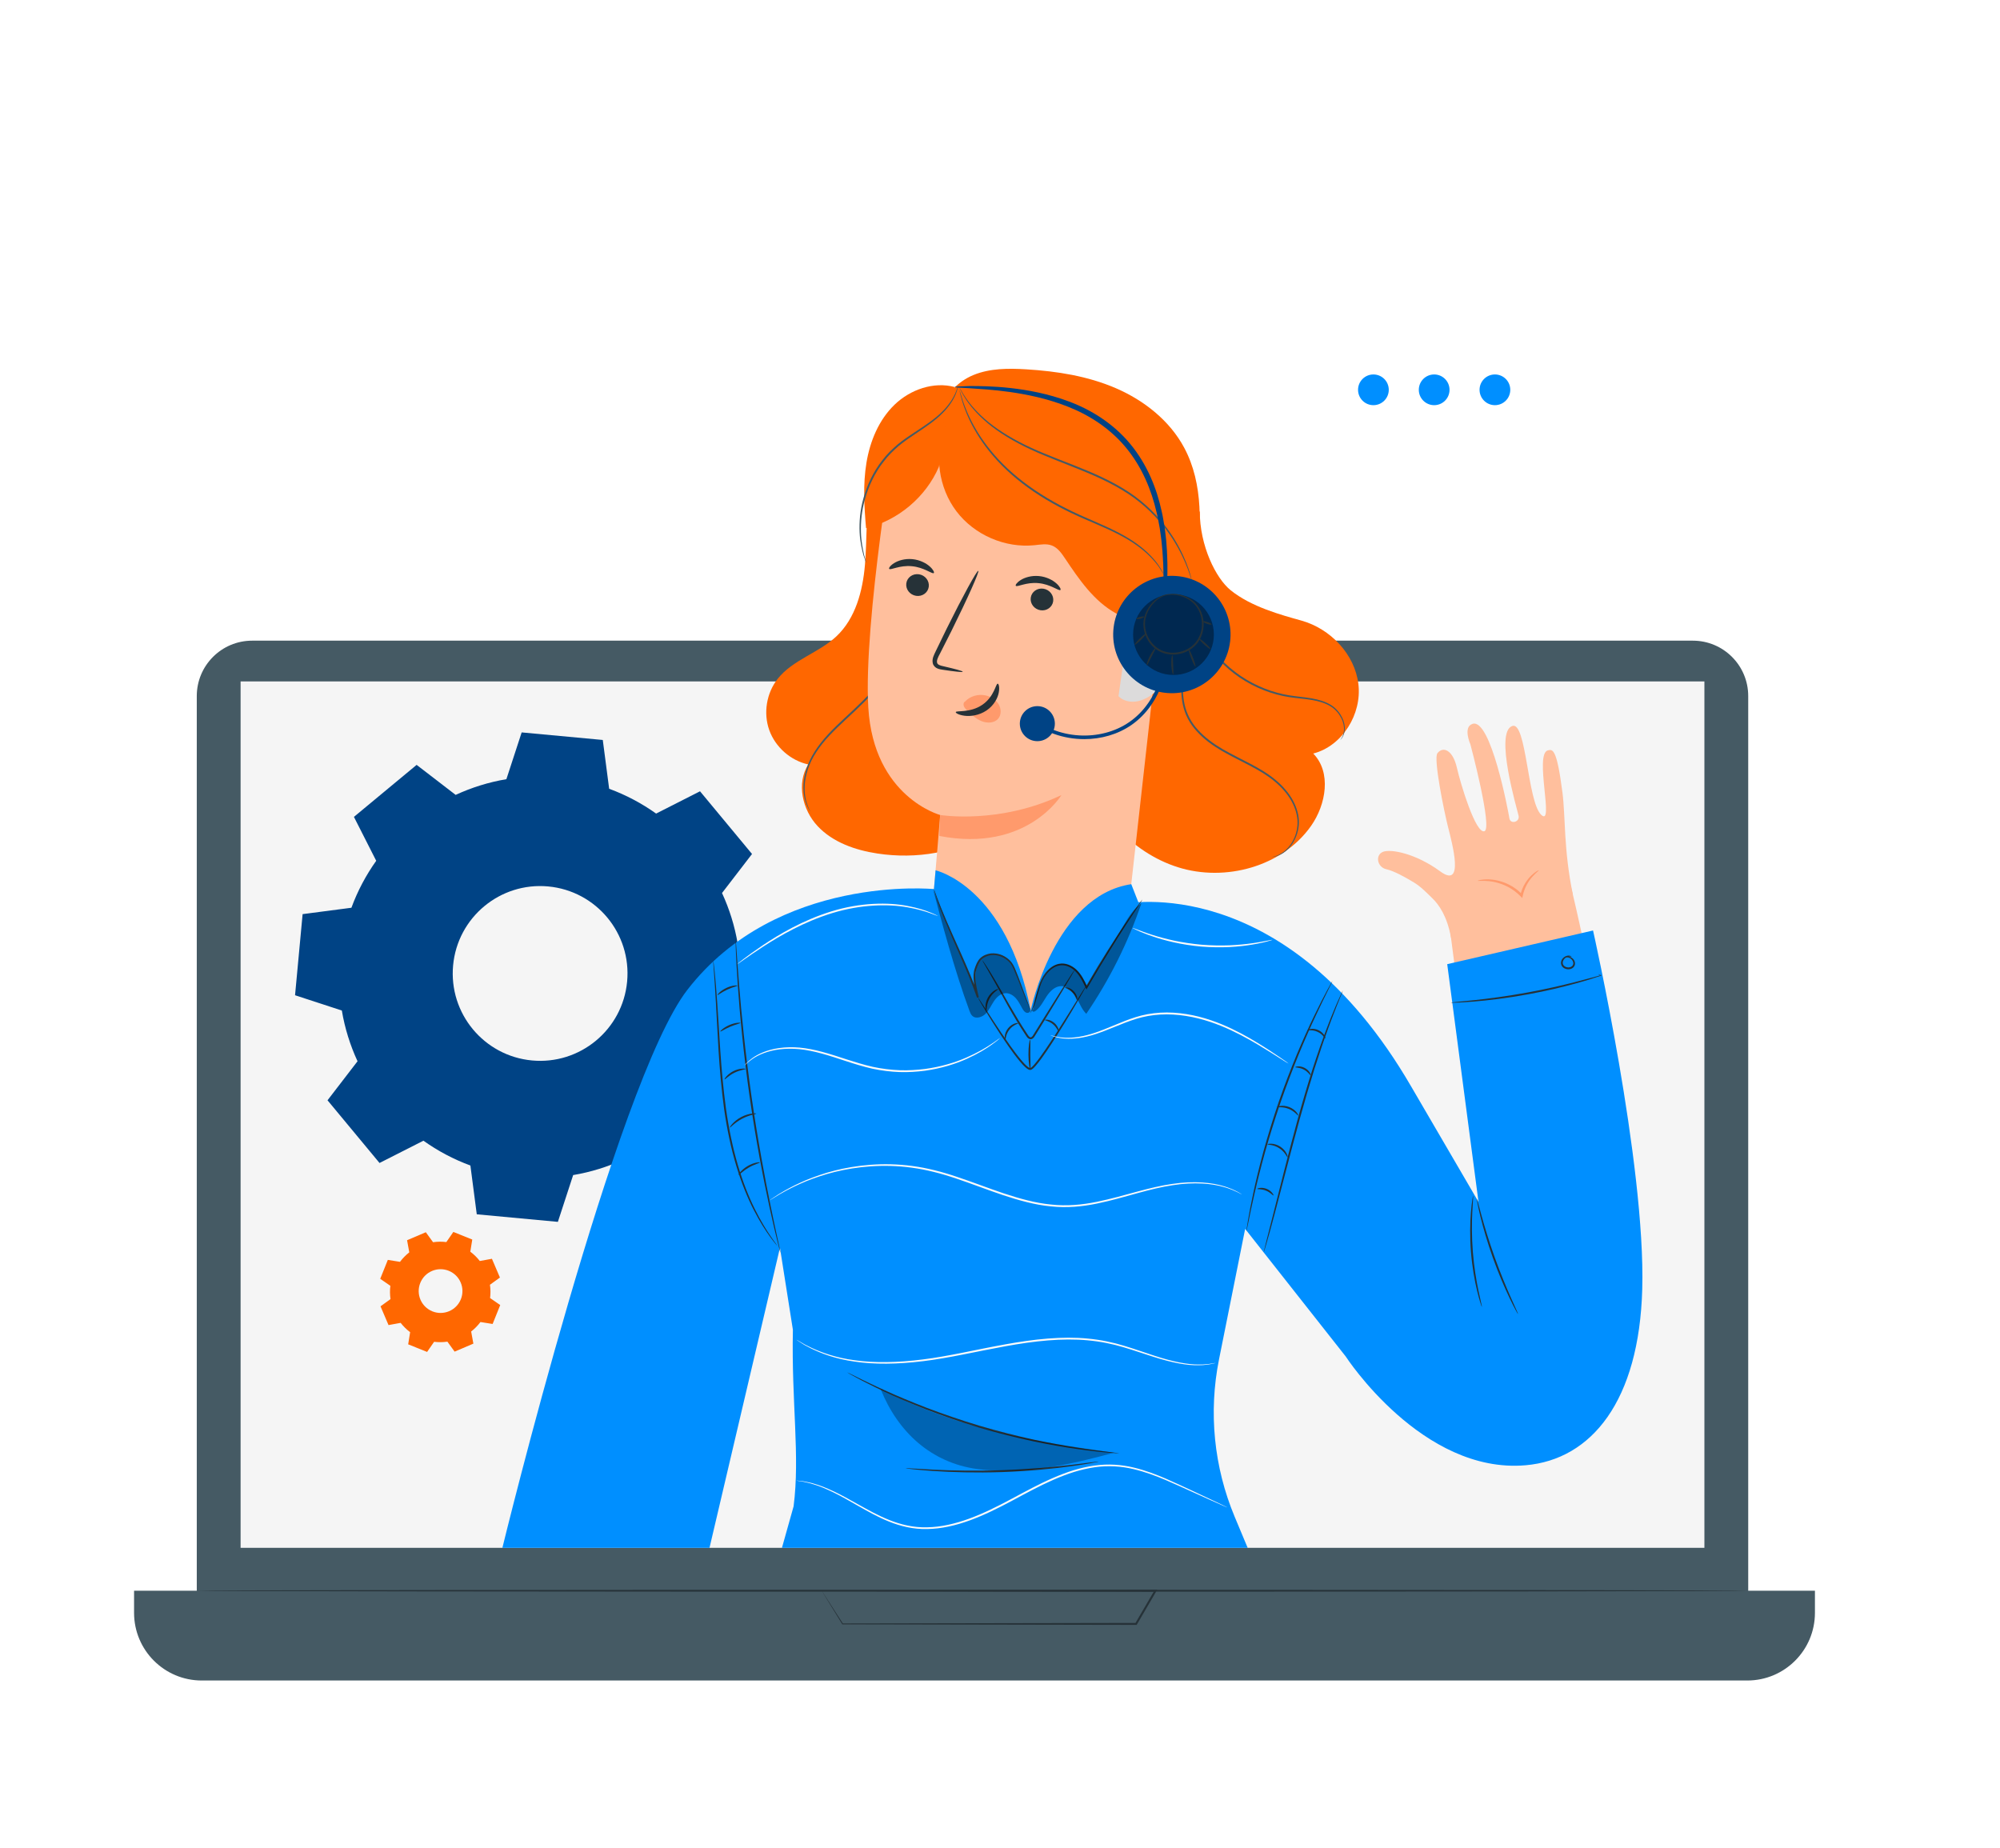 <?xml version="1.0" encoding="UTF-8"?> <svg xmlns="http://www.w3.org/2000/svg" width="526" height="486" viewBox="0 0 526 486" fill="none"> <g clip-path="url(#clip0_4670_3568)"> <g filter="url(#filter0_d_4670_3568)"> <path d="M342.468 73.408H411.122C414.111 73.408 416.534 75.831 416.534 78.82V124.312C416.534 127.301 414.111 129.724 411.122 129.724H374.968L357.783 146.909V129.724H342.468C340.252 129.724 338.455 127.927 338.455 125.711V77.421C338.455 75.205 340.252 73.408 342.468 73.408Z" fill="white"></path> </g> <path d="M365.247 102.52C365.247 104.751 363.438 106.56 361.207 106.56C358.976 106.56 357.167 104.751 357.167 102.52C357.167 100.289 358.976 98.481 361.207 98.481C363.438 98.481 365.247 100.289 365.247 102.52Z" fill="#008FFF"></path> <path d="M381.226 102.52C381.226 104.751 379.417 106.56 377.186 106.56C374.955 106.56 373.146 104.751 373.146 102.52C373.146 100.289 374.955 98.481 377.186 98.481C379.417 98.481 381.226 100.289 381.226 102.52Z" fill="#008FFF"></path> <path d="M397.203 102.52C397.203 104.751 395.394 106.56 393.163 106.56C390.932 106.56 389.123 104.751 389.123 102.52C389.123 100.289 390.932 98.481 393.163 98.481C395.394 98.481 397.203 100.289 397.203 102.52Z" fill="#008FFF"></path> <path d="M445.214 438.32H66.32C58.275 438.32 51.753 431.798 51.753 423.753V183.062C51.753 175.017 58.275 168.495 66.32 168.495H445.214C453.259 168.495 459.781 175.017 459.781 183.062V423.753C459.781 431.798 453.259 438.32 445.214 438.32Z" fill="#455A64"></path> <path d="M459.53 441.973H53.058C43.229 441.973 35.26 434.005 35.26 424.175V418.363H477.328V424.175C477.328 434.004 469.36 441.973 459.53 441.973Z" fill="#455A64"></path> <path d="M448.257 179.215H63.275V407.078H448.257V179.215Z" fill="#F5F5F5"></path> <path d="M216.114 418.363C216.106 418.359 216.25 418.354 216.539 418.35C216.853 418.347 217.282 418.342 217.833 418.337C219.006 418.33 220.695 418.321 222.86 418.308C227.278 418.29 233.639 418.264 241.514 418.232C257.391 418.198 279.368 418.151 303.884 418.098L304.344 418.097L304.112 418.495C303.327 419.84 302.484 421.283 301.637 422.736C300.748 424.258 299.865 425.771 299.019 427.22L298.942 427.351H298.791C264.869 427.287 235.9 427.233 221.601 427.206H221.534L221.5 427.15C219.741 424.29 218.387 422.087 217.458 420.576C217.019 419.857 216.682 419.304 216.442 418.911C216.215 418.543 216.114 418.363 216.114 418.363C216.114 418.363 216.252 418.563 216.497 418.941C216.752 419.335 217.111 419.89 217.577 420.61C218.524 422.084 219.906 424.234 221.701 427.025L221.6 426.969C235.899 426.942 264.869 426.888 298.79 426.825L298.562 426.956C299.408 425.507 300.291 423.994 301.18 422.471C302.028 421.018 302.871 419.574 303.656 418.23L303.884 418.627C279.469 418.574 257.581 418.527 241.769 418.493C233.857 418.461 227.467 418.435 223.028 418.417C220.829 418.405 219.114 418.395 217.923 418.388C217.353 418.383 216.91 418.378 216.585 418.375C216.281 418.372 216.114 418.363 216.114 418.363Z" fill="#263238"></path> <path fill-rule="evenodd" clip-rule="evenodd" d="M105.197 331.866C105.906 330.917 106.731 330.081 107.643 329.369L107.061 326.181L111.993 324.077L113.892 326.703C115.037 326.537 116.212 326.52 117.388 326.665L119.23 324L124.205 325.999L123.691 329.197C124.64 329.906 125.477 330.731 126.188 331.643L129.376 331.061L131.481 335.993L128.855 337.893C129.021 339.038 129.038 340.213 128.893 341.388L131.558 343.23L129.559 348.205L126.361 347.691C125.652 348.64 124.827 349.477 123.914 350.188L124.496 353.376L119.564 355.48L117.665 352.854C116.52 353.02 115.345 353.037 114.17 352.892L112.328 355.557L107.353 353.558L107.867 350.36C106.918 349.651 106.081 348.826 105.37 347.913L102.182 348.495L100.077 343.563L102.703 341.663C102.537 340.518 102.52 339.343 102.665 338.168L100 336.326L101.999 331.351L105.197 331.866ZM110.533 337.408C109.349 340.356 110.778 343.706 113.726 344.89C116.674 346.074 120.023 344.645 121.208 341.697C122.392 338.749 120.963 335.399 118.015 334.215C115.067 333.031 111.717 334.46 110.533 337.408Z" fill="#FF6700"></path> <path fill-rule="evenodd" clip-rule="evenodd" d="M184.163 325.02C186.216 322.27 188.607 319.847 191.25 317.784L189.563 308.545L203.854 302.447L209.357 310.056C212.675 309.574 216.079 309.525 219.485 309.945L224.823 302.223L239.24 308.016L237.751 317.283C240.501 319.337 242.925 321.729 244.987 324.372L254.225 322.686L260.323 336.976L252.714 342.48C253.196 345.798 253.245 349.202 252.825 352.608L260.547 357.946L254.755 372.363L245.487 370.874C243.434 373.624 241.042 376.048 238.398 378.11L240.085 387.349L225.795 393.447L220.291 385.837C216.973 386.319 213.57 386.367 210.163 385.948L204.825 393.671L190.408 387.878L191.897 378.611C189.147 376.557 186.723 374.166 184.661 371.522L175.423 373.209L169.325 358.919L176.935 353.415C176.453 350.097 176.405 346.694 176.824 343.287L169.102 337.949L174.894 323.532L184.163 325.02ZM199.622 341.077C196.19 349.619 200.332 359.325 208.874 362.756C217.416 366.188 227.121 362.046 230.553 353.504C233.985 344.963 229.843 335.256 221.301 331.824C212.76 328.394 203.054 332.536 199.622 341.077Z" fill="#F5F5F5"></path> <path fill-rule="evenodd" clip-rule="evenodd" d="M92.422 238.738C94.055 234.296 96.262 230.153 98.945 226.388L93.084 214.841L109.573 201.163L119.838 209.056C124.034 207.115 128.514 205.712 133.181 204.927L137.2 192.623L158.532 194.611L160.208 207.445C164.65 209.078 168.794 211.286 172.559 213.97L184.106 208.109L197.783 224.599L189.89 234.865C191.831 239.061 193.234 243.54 194.018 248.207L206.324 252.227L204.336 273.558L191.502 275.234C189.869 279.676 187.661 283.82 184.977 287.584L190.838 299.131L174.349 312.809L164.083 304.915C159.888 306.856 155.408 308.259 150.741 309.043L146.722 321.349L125.39 319.361L123.714 306.527C119.272 304.894 115.128 302.687 111.363 300.003L99.816 305.864L86.138 289.375L94.032 279.109C92.091 274.913 90.688 270.434 89.904 265.767L77.599 261.748L79.587 240.416L92.422 238.738ZM119.168 253.884C117.99 266.523 127.281 277.723 139.919 278.901C152.557 280.079 163.758 270.788 164.935 258.15C166.113 245.511 156.822 234.311 144.184 233.133C131.546 231.955 120.345 241.246 119.168 253.884Z" fill="#004385"></path> <path d="M459.781 418.363C459.781 418.5 368.433 418.611 255.777 418.611C143.081 418.611 51.753 418.5 51.753 418.363C51.753 418.226 143.081 418.115 255.777 418.115C368.434 418.115 459.781 418.226 459.781 418.363Z" fill="#263238"></path> <path d="M240.323 111.794C234.03 114.555 230.369 121.336 228.996 128.069C227.623 134.802 228.073 141.76 227.478 148.606C226.883 155.452 225.005 162.607 220.009 167.324C215.353 171.72 208.495 173.51 204.528 178.537C201.583 182.269 200.719 187.541 202.318 192.018C203.917 196.495 207.926 200.026 212.569 201.048C209.431 206.017 211.002 212.955 215.016 217.248C219.03 221.541 224.927 223.586 230.737 224.471C240.957 226.027 251.856 224.308 260.489 218.62C269.122 212.932 275.163 203.054 275.142 192.716" fill="#FF6700"></path> <path d="M213.071 213.373C213.071 213.373 212.505 212.668 211.963 211.145C211.424 209.636 211.046 207.248 211.561 204.395C211.82 202.976 212.287 201.453 213.004 199.913C213.74 198.381 214.715 196.846 215.893 195.351C218.237 192.342 221.381 189.575 224.544 186.597C227.706 183.607 230.601 180.632 232.954 177.695C235.337 174.782 237.119 171.878 238.335 169.313C239.546 166.742 240.192 164.519 240.52 162.963C240.708 162.189 240.762 161.571 240.85 161.16C240.924 160.746 240.971 160.529 240.988 160.531C241.005 160.533 240.991 160.753 240.95 161.172C240.894 161.589 240.871 162.216 240.71 163.001C240.438 164.58 239.837 166.843 238.654 169.461C237.466 172.073 235.694 175.029 233.312 177.981C230.959 180.958 228.057 183.959 224.886 186.958C221.71 189.947 218.581 192.684 216.252 195.635C215.083 197.099 214.111 198.602 213.376 200.091C212.659 201.589 212.182 203.074 211.907 204.46C211.359 207.245 211.674 209.584 212.148 211.086C212.622 212.6 213.124 213.345 213.071 213.373Z" fill="#455A64"></path> <path d="M315.534 134.383C315.534 143.625 319.798 152.095 323.632 155.209C329.057 159.614 337.015 161.744 342.26 163.21C349.899 165.345 356.301 172.033 357.256 179.907C358.211 187.781 353.061 196.2 345.381 198.18C350.209 203.11 348.772 211.587 344.798 217.228C337.267 227.919 322.235 232.027 309.77 228.074C297.305 224.122 287.752 213.074 284.031 200.538" fill="#FF6700"></path> <path d="M334.539 225.404C334.505 225.32 335.762 225.32 337.477 224.111C338.314 223.506 339.226 222.583 339.938 221.292C340.663 220.018 341.202 218.381 341.254 216.535C341.3 214.695 340.751 212.674 339.709 210.77C338.662 208.861 337.107 207.071 335.218 205.503C331.433 202.312 326.283 200.319 321.304 197.456C318.823 196.001 316.521 194.312 314.695 192.267C313.781 191.251 312.992 190.147 312.385 188.973C311.775 187.803 311.357 186.563 311.092 185.337C310.558 182.872 310.61 180.467 310.769 178.263C310.936 176.053 311.217 174.016 311.412 172.153C311.821 168.434 311.775 165.383 311.273 163.349C311.138 162.852 311.017 162.406 310.91 162.011C310.796 161.626 310.642 161.321 310.548 161.062C310.345 160.55 310.245 160.276 310.261 160.268C310.276 160.26 310.406 160.519 310.64 161.022C310.749 161.276 310.919 161.579 311.049 161.963C311.17 162.359 311.308 162.806 311.461 163.304C312.028 165.35 312.128 168.448 311.761 172.187C311.588 174.059 311.327 176.098 311.179 178.291C311.039 180.478 311.007 182.844 311.538 185.237C312.051 187.627 313.241 189.98 315.058 191.941C316.841 193.929 319.103 195.588 321.555 197.026C326.479 199.862 331.663 201.879 335.512 205.151C337.429 206.759 339.01 208.599 340.071 210.572C341.127 212.541 341.675 214.626 341.606 216.543C341.529 218.456 340.948 220.131 340.18 221.428C339.425 222.741 338.466 223.671 337.589 224.266C336.716 224.885 335.904 225.111 335.378 225.275C334.828 225.378 334.541 225.421 334.539 225.404Z" fill="#455A64"></path> <path d="M352.542 194.569C352.45 194.536 353.345 193.808 353.475 192.001C353.518 191.12 353.342 190.01 352.761 188.885C352.194 187.767 351.275 186.584 349.927 185.755C348.571 184.926 346.87 184.405 345.013 184.096C343.152 183.773 341.122 183.655 338.992 183.325C334.736 182.667 330.189 180.986 326.057 178.209C321.934 175.416 318.674 171.819 316.5 168.1C314.304 164.381 313.145 160.614 312.575 157.42C312.004 154.213 312.033 151.561 312.166 149.755C312.236 148.85 312.32 148.151 312.406 147.681C312.481 147.21 312.528 146.964 312.545 146.966C312.604 146.974 312.431 147.963 312.359 149.766C312.285 151.564 312.311 154.192 312.92 157.357C313.528 160.508 314.707 164.215 316.893 167.867C319.057 171.519 322.274 175.046 326.334 177.798C330.404 180.533 334.875 182.2 339.063 182.874C341.159 183.213 343.196 183.346 345.083 183.691C346.967 184.024 348.712 184.575 350.112 185.458C351.518 186.351 352.445 187.593 353.01 188.763C353.587 189.94 353.743 191.1 353.668 192.014C353.589 192.939 353.26 193.598 353.009 194.005C352.875 194.204 352.748 194.34 352.672 194.435C352.592 194.53 352.549 194.575 352.542 194.569Z" fill="#455A64"></path> <path d="M244.81 242.714C246.126 228.905 247.259 214.344 247.259 214.344C247.259 214.344 229.765 209.641 228.364 186.075C227.028 163.6 235.703 112.859 235.703 112.859C262.326 104.939 291.966 114.873 308.202 137.156L295.663 249.136C294.207 262.136 281.87 271.239 267.962 269.574C253.916 267.891 243.556 255.87 244.81 242.714Z" fill="#FFBF9D"></path> <path d="M238.358 153.419C238.148 154.985 239.301 156.454 240.932 156.704C242.56 156.953 244.053 155.889 244.263 154.323C244.473 152.757 243.321 151.286 241.692 151.037C240.062 150.787 238.569 151.854 238.358 153.419Z" fill="#263238"></path> <path d="M233.862 149.613C234.193 150.037 236.611 148.591 239.813 148.915C243.015 149.192 245.203 151.071 245.589 150.713C245.777 150.556 245.47 149.819 244.52 148.973C243.586 148.132 241.939 147.242 239.943 147.053C237.947 146.868 236.197 147.437 235.159 148.094C234.1 148.752 233.697 149.421 233.862 149.613Z" fill="#263238"></path> <path d="M271.084 157.21C270.874 158.776 272.027 160.245 273.658 160.495C275.286 160.744 276.779 159.68 276.989 158.114C277.199 156.548 276.046 155.077 274.418 154.827C272.787 154.578 271.294 155.644 271.084 157.21Z" fill="#263238"></path> <path d="M267.159 154.063C267.49 154.487 269.911 153.042 273.11 153.365C276.312 153.642 278.5 155.521 278.887 155.163C279.074 155.006 278.771 154.27 277.817 153.423C276.883 152.582 275.236 151.692 273.241 151.504C271.245 151.319 269.495 151.888 268.456 152.545C267.4 153.203 266.996 153.872 267.159 154.063Z" fill="#263238"></path> <path d="M253.2 176.668C253.233 176.487 251.276 175.948 248.091 175.218C247.282 175.053 246.524 174.814 246.441 174.243C246.306 173.633 246.736 172.785 247.225 171.873C248.188 169.97 249.197 167.975 250.256 165.885C254.486 157.35 257.635 150.3 257.29 150.133C256.945 149.966 253.235 156.747 249.005 165.282C247.982 167.388 247.004 169.396 246.072 171.318C245.671 172.217 245.035 173.218 245.332 174.485C245.492 175.118 246.049 175.62 246.559 175.813C247.067 176.024 247.526 176.078 247.929 176.143C251.158 176.636 253.17 176.849 253.2 176.668Z" fill="#263238"></path> <path d="M247.259 214.343C247.259 214.343 262.77 216.885 279.15 209.112C279.15 209.112 270.042 224.309 247.033 219.852L247.259 214.343Z" fill="#FF9A6C"></path> <path d="M253.795 184.519C255.097 183.109 257.196 182.472 259.179 182.885C260.554 183.171 261.892 183.979 262.625 185.194C263.358 186.408 263.377 188.032 262.503 189.036C261.519 190.166 259.686 190.269 258.2 189.684C256.714 189.099 255.498 187.964 254.348 186.838C254.03 186.527 253.706 186.203 253.527 185.801C253.349 185.4 253.351 184.898 253.648 184.609" fill="#FF9A6C"></path> <path d="M262.406 179.811C261.888 179.73 261.539 183.205 258.322 185.379C255.109 187.562 251.442 186.807 251.367 187.29C251.297 187.503 252.126 188.046 253.685 188.243C255.214 188.447 257.503 188.174 259.471 186.844C261.435 185.509 262.414 183.568 262.673 182.153C262.949 180.713 262.646 179.814 262.406 179.811Z" fill="#263238"></path> <path d="M297.162 161.909C299.69 161.673 302.307 161.999 304.584 163.122C306.861 164.244 308.769 166.209 309.563 168.621C310.359 171.039 309.99 173.745 308.897 176.044C307.804 178.343 306.035 180.267 304.056 181.868C302.635 183.018 301.047 184.039 299.257 184.414C297.468 184.788 295.441 184.416 294.168 183.104" fill="#DCDBDB"></path> <path d="M297.052 177.087C296.759 177.151 297.69 178.758 300.019 178.371C301.139 178.191 302.299 177.336 303.064 176.199C303.833 175.044 304.386 173.75 304.704 172.203C305.014 170.67 304.823 168.989 304.085 167.732C303.389 166.457 302.128 165.62 301.014 165.486C298.686 165.204 297.804 166.749 298.063 166.823C298.231 167.03 299.218 166.286 300.71 166.804C302.147 167.217 303.387 169.374 302.824 171.851C302.295 174.377 301.084 176.617 299.668 177.066C298.185 177.646 297.228 176.897 297.052 177.087Z" fill="#AA6550"></path> <path d="M246.919 122.783C243.496 130.729 236.183 136.887 227.771 138.909C227.276 133.18 226.94 127.379 227.876 121.705C228.812 116.032 231.123 110.435 235.261 106.441C239.398 102.448 245.534 100.298 251.088 101.786" fill="#FF6700"></path> <path d="M248.519 112.256C245.633 119.515 246.82 128.246 251.539 134.471C256.258 140.697 264.342 144.199 272.111 143.384C273.634 143.224 275.226 142.919 276.655 143.47C278.18 144.058 279.184 145.494 280.093 146.852C283.791 152.379 287.699 158.124 293.528 161.325C299.357 164.526 307.703 164.211 311.6 158.823C313.496 156.202 314.053 152.872 314.493 149.668C315.971 138.895 316.576 127.332 311.443 117.746C307.629 110.624 300.928 105.33 293.516 102.117C286.104 98.904 277.988 97.628 269.924 97.134C265.238 96.847 260.387 96.841 256.041 98.617C251.695 100.393 247.942 104.339 247.696 109.027" fill="#FF6700"></path> <path d="M313.462 152.715C313.445 152.719 313.348 152.447 313.178 151.925C313.02 151.399 312.752 150.635 312.395 149.657C311.668 147.708 310.448 144.934 308.45 141.795C306.441 138.675 303.603 135.207 299.779 132.119C295.974 129.002 291.126 126.495 285.892 124.3C280.646 122.103 275.517 120.291 271.03 118.19C266.539 116.106 262.71 113.746 259.823 111.346C256.938 108.94 254.999 106.558 253.879 104.79C253.323 103.901 252.918 103.197 252.689 102.694C252.443 102.201 252.322 101.939 252.338 101.931C252.353 101.923 252.504 102.171 252.777 102.647C253.033 103.133 253.464 103.817 254.039 104.683C255.2 106.405 257.16 108.727 260.044 111.075C262.931 113.417 266.746 115.726 271.221 117.776C275.691 119.841 280.818 121.639 286.084 123.843C291.338 126.047 296.229 128.589 300.066 131.764C303.919 134.907 306.757 138.435 308.745 141.607C310.722 144.797 311.901 147.612 312.575 149.591C312.906 150.584 313.145 151.36 313.273 151.897C313.413 152.429 313.478 152.711 313.462 152.715Z" fill="#455A64"></path> <path d="M306.249 151.439C306.234 151.446 306.098 151.219 305.855 150.781C305.602 150.348 305.223 149.713 304.664 148.945C303.563 147.402 301.682 145.35 298.906 143.387C296.147 141.398 292.493 139.609 288.348 137.844C286.278 136.95 284.09 136.033 281.866 134.975C279.646 133.912 277.383 132.73 275.142 131.387C270.655 128.707 266.683 125.632 263.496 122.406C260.301 119.184 257.898 115.838 256.224 112.849C254.536 109.862 253.581 107.238 253.024 105.411C252.763 104.49 252.571 103.773 252.476 103.278C252.371 102.786 252.324 102.526 252.34 102.522C252.357 102.518 252.436 102.771 252.573 103.254C252.699 103.74 252.92 104.446 253.208 105.353C253.819 107.153 254.816 109.736 256.529 112.676C258.227 115.617 260.637 118.91 263.819 122.084C266.995 125.263 270.939 128.3 275.396 130.962C277.622 132.296 279.869 133.474 282.075 134.537C284.283 135.595 286.462 136.518 288.53 137.425C292.671 139.216 296.347 141.054 299.111 143.103C301.892 145.124 303.759 147.242 304.822 148.834C305.362 149.627 305.718 150.283 305.943 150.734C306.159 151.19 306.265 151.432 306.249 151.439Z" fill="#455A64"></path> <path d="M227.852 148.117C227.836 148.123 227.759 147.939 227.627 147.583C227.499 147.226 227.298 146.7 227.079 146.011C226.711 144.617 226.192 142.569 226.077 139.973C225.962 137.389 226.164 134.263 227.104 130.956C228.04 127.665 229.591 124.138 232.068 121.027C233.259 119.436 234.674 118.094 236.089 116.875C237.536 115.69 239.03 114.688 240.453 113.751C243.309 111.895 245.859 110.194 247.673 108.383C249.516 106.604 250.628 104.82 251.208 103.517C251.788 102.208 251.92 101.412 251.972 101.426C251.989 101.43 251.958 101.627 251.884 102.001C251.803 102.373 251.652 102.917 251.385 103.593C250.852 104.94 249.761 106.792 247.92 108.631C246.108 110.505 243.541 112.259 240.705 114.132C239.291 115.078 237.816 116.08 236.397 117.251C235.012 118.454 233.627 119.77 232.458 121.333C230.026 124.387 228.489 127.847 227.543 131.081C226.593 134.331 226.358 137.407 226.427 139.961C226.496 142.527 226.957 144.563 227.265 145.962C227.451 146.611 227.602 147.137 227.721 147.552C227.823 147.916 227.868 148.111 227.852 148.117Z" fill="#455A64"></path> <path d="M285.161 194.391C279.743 194.391 274.308 192.545 270.304 188.942L270.94 188.235C277.891 194.489 289.353 195.212 297.035 189.884C304.718 184.555 308.055 173.565 304.632 164.864L305.517 164.515C309.095 173.609 305.607 185.095 297.578 190.665C293.974 193.166 289.573 194.391 285.161 194.391Z" fill="#004385"></path> <path d="M277.429 190.321C277.429 192.866 275.366 194.928 272.822 194.928C270.277 194.928 268.215 192.865 268.215 190.321C268.215 187.777 270.278 185.714 272.822 185.714C275.366 185.714 277.429 187.777 277.429 190.321Z" fill="#004385"></path> <path d="M323.513 168.756C324.551 160.297 318.534 152.599 310.076 151.562C301.617 150.524 293.919 156.541 292.882 165.001C291.845 173.46 297.861 181.158 306.32 182.195C314.778 183.232 322.476 177.215 323.513 168.756Z" fill="#004385"></path> <path d="M305.705 164.753C305.603 164.742 305.64 163.346 305.794 160.839C305.844 159.572 305.904 158.04 305.974 156.269C305.992 154.487 306.05 152.461 305.979 150.223C305.978 149.103 305.903 147.934 305.836 146.716C305.793 145.496 305.652 144.235 305.531 142.929C305.432 141.619 305.183 140.285 305.01 138.9C304.882 138.215 304.752 137.519 304.621 136.815C304.499 136.108 304.349 135.398 304.162 134.688C302.854 128.982 300.391 122.854 296.084 117.673C291.782 112.483 286.154 109.006 280.701 106.893C275.232 104.749 269.973 103.725 265.555 103.086C261.123 102.467 257.493 102.281 254.988 102.104C252.48 101.99 251.088 101.889 251.087 101.784C251.086 101.683 252.477 101.589 255.001 101.525C257.522 101.525 261.183 101.551 265.686 102.043C270.174 102.557 275.546 103.484 281.197 105.616C286.825 107.714 292.731 111.295 297.226 116.722C301.728 122.137 304.232 128.524 305.497 134.382C305.679 135.113 305.823 135.842 305.937 136.566C306.06 137.288 306.182 138 306.302 138.702C306.456 140.116 306.684 141.481 306.758 142.813C306.855 144.143 306.968 145.426 306.982 146.662C307.019 147.898 307.063 149.083 307.031 150.214C307.035 152.477 306.902 154.518 306.805 156.309C306.657 158.097 306.515 159.635 306.372 160.888C306.039 163.39 305.807 164.764 305.705 164.753Z" fill="#004385"></path> <g opacity="0.4"> <path d="M319.246 166.898C319.246 172.764 314.491 177.519 308.625 177.519C302.759 177.519 298.004 172.764 298.004 166.898C298.004 161.032 302.759 156.277 308.625 156.277C314.49 156.278 319.246 161.033 319.246 166.898Z" fill="black"></path> </g> <path d="M305.131 156.994C305.124 156.978 305.286 156.894 305.606 156.747C305.928 156.608 306.421 156.438 307.079 156.311C308.374 156.081 310.452 156.068 312.588 157.254C313.643 157.83 314.689 158.734 315.418 159.969C316.165 161.19 316.573 162.72 316.554 164.325C316.539 165.926 316.047 167.632 314.985 169.043C313.925 170.455 312.301 171.481 310.497 171.917C308.694 172.358 306.781 172.195 305.187 171.435C303.586 170.677 302.385 169.364 301.647 167.944C300.905 166.515 300.625 164.956 300.74 163.532C300.87 162.097 301.408 160.848 302.051 159.834C303.356 157.787 305.154 156.724 306.449 156.408C307.099 156.231 307.628 156.222 307.978 156.234C308.329 156.267 308.51 156.293 308.508 156.31C308.511 156.383 307.755 156.202 306.502 156.593C305.266 156.954 303.567 158.024 302.348 160.019C301.748 161.007 301.254 162.215 301.15 163.564C301.059 164.91 301.339 166.385 302.052 167.732C302.761 169.071 303.901 170.296 305.394 170.995C306.881 171.698 308.679 171.851 310.38 171.435C312.082 171.024 313.607 170.061 314.598 168.75C315.594 167.439 316.073 165.834 316.098 164.316C316.128 162.796 315.756 161.34 315.064 160.178C314.391 159.004 313.415 158.13 312.415 157.559C310.391 156.383 308.382 156.335 307.109 156.502C305.811 156.691 305.151 157.049 305.131 156.994Z" fill="#263238"></path> <path d="M308.533 177.36C308.401 177.383 308.105 176.268 308.048 174.855C307.988 173.442 308.191 172.306 308.324 172.318C308.464 172.329 308.484 173.455 308.543 174.835C308.598 176.213 308.671 177.337 308.533 177.36Z" fill="#263238"></path> <path d="M314.392 175.297C314.264 175.347 313.771 174.385 313.289 173.149C312.807 171.913 312.52 170.871 312.648 170.821C312.776 170.771 313.269 171.733 313.751 172.969C314.232 174.205 314.519 175.247 314.392 175.297Z" fill="#263238"></path> <path d="M318.339 170.679C318.247 170.78 317.519 170.268 316.714 169.536C315.908 168.803 315.33 168.127 315.422 168.026C315.514 167.925 316.242 168.436 317.048 169.169C317.853 169.901 318.431 170.577 318.339 170.679Z" fill="#263238"></path> <path d="M318.62 164.232C318.573 164.361 318.045 164.288 317.441 164.07C316.836 163.851 316.384 163.57 316.43 163.441C316.477 163.312 317.004 163.385 317.609 163.604C318.214 163.821 318.667 164.103 318.62 164.232Z" fill="#263238"></path> <path d="M301.596 174.979C301.47 174.937 301.745 173.807 302.396 172.542C303.043 171.274 303.8 170.392 303.908 170.469C304.024 170.549 303.467 171.534 302.837 172.768C302.203 173.999 301.728 175.026 301.596 174.979Z" fill="#263238"></path> <path d="M298.43 169.567C298.334 169.469 298.938 168.721 299.78 167.896C300.621 167.071 301.381 166.481 301.477 166.579C301.573 166.677 300.969 167.425 300.127 168.25C299.285 169.076 298.525 169.665 298.43 169.567Z" fill="#263238"></path> <path d="M300.908 162.211C300.943 162.343 300.512 162.573 299.946 162.723C299.379 162.874 298.891 162.888 298.856 162.756C298.821 162.624 299.252 162.394 299.819 162.244C300.384 162.093 300.872 162.079 300.908 162.211Z" fill="#263238"></path> <path d="M381.616 246.627C380.619 240.976 378.41 237.906 376.761 236.299C375.215 234.791 373.723 233.221 371.873 232.096C369.629 230.73 366.578 229.035 364.628 228.614C362.215 228.092 361.628 224.955 363.649 224.062C365.67 223.171 372.35 224.447 378.776 229.171C385.201 233.896 381.951 221.926 380.846 217.546C379.739 213.165 376.958 199.466 378.042 198.095C379.633 196.085 382.144 197.45 383.146 201.849C384.161 206.301 388.087 219.25 390.384 218.615C392.647 217.99 386.712 195.756 386.712 195.756C386.712 195.756 384.671 191.189 387.299 190.368C392.039 188.886 396.599 212.94 396.976 215.238C397.237 216.837 399.761 216.236 399.387 214.534C399.002 212.781 392.949 192.48 397.759 190.925C401.451 189.732 401.697 210.682 405.3 214.258C408.906 217.833 403.482 198.351 407.059 197.355C408.39 196.985 409.44 196.893 410.932 208.487C411.734 214.718 411.213 223.309 413.645 235.199" fill="#FFBF9D"></path> <path d="M369.631 291.35L391.49 322.72L380.991 241.817L412.243 229.494C412.243 229.494 451.682 380.688 398.785 382.816C398.785 382.816 362.184 381.813 334.864 318.447L369.631 291.35Z" fill="#FFBF9D"></path> <path d="M404.69 228.898C404.746 228.979 404.005 229.47 403.045 230.547C402.09 231.609 400.949 233.346 400.483 235.588L400.36 236.179L399.925 235.744C399.437 235.256 398.91 234.763 398.31 234.329C396.042 232.647 393.499 231.941 391.666 231.751C389.817 231.553 388.654 231.754 388.639 231.64C388.62 231.574 389.772 231.198 391.703 231.28C393.612 231.353 396.315 232.017 398.708 233.791C399.34 234.249 399.894 234.773 400.401 235.295L399.844 235.451C400.375 233.064 401.664 231.277 402.74 230.254C403.827 229.215 404.661 228.844 404.69 228.898Z" fill="#FF9A6C"></path> <path d="M353.928 356.756L327.475 323.201L320.601 357.52C317.816 371.421 319.251 385.837 324.721 398.916L328.135 407.079H205.652L208.714 396.175C210.441 382.815 208.128 368.866 208.531 349.732L205.128 328.161L186.6 407.079H132.127C132.127 407.079 162.028 284.589 180.757 260.354C204.371 229.797 245.626 233.828 245.626 233.828L270.904 273.447L295.588 237.724C295.588 237.724 338.009 228.707 371.125 285.727L388.847 316.101L380.619 253.574L418.97 244.72C418.97 244.72 432.821 306.154 431.91 339.048C431.097 368.429 418.593 383.844 401.262 385.36C374.02 387.744 353.928 356.756 353.928 356.756Z" fill="#008FFF"></path> <path d="M245.627 233.828L246.059 228.893C246.059 228.893 264.782 233.054 271.059 265.744C271.059 265.744 277.357 235.575 297.523 232.536L300.924 241.227L288.542 273.463L266.796 279.819L245.641 273.463L236.019 254.356L245.627 233.828Z" fill="#008FFF"></path> <path d="M193.454 246.827C193.471 246.826 193.503 247.118 193.549 247.674C193.592 248.273 193.651 249.084 193.725 250.106C193.861 252.219 194.081 255.275 194.385 259.047C194.988 266.592 196.024 277.001 197.654 288.434C199.294 299.869 201.217 310.152 202.753 317.564C203.519 321.27 204.163 324.265 204.626 326.331C204.841 327.333 205.012 328.128 205.139 328.715C205.251 329.261 205.302 329.55 205.285 329.554C205.268 329.558 205.185 329.277 205.042 328.738C204.893 328.156 204.692 327.368 204.439 326.375C203.919 324.322 203.222 321.337 202.411 317.637C200.786 310.238 198.806 299.953 197.164 288.505C195.532 277.059 194.55 266.632 194.036 259.074C193.777 255.295 193.609 252.234 193.533 250.117C193.498 249.092 193.47 248.279 193.45 247.679C193.436 247.121 193.437 246.828 193.454 246.827Z" fill="#263238"></path> <path d="M300.46 236.558C300.474 236.568 300.382 236.73 300.193 237.03C299.97 237.373 299.692 237.803 299.351 238.329C298.577 239.511 297.52 241.124 296.232 243.091C293.613 247.121 290.075 252.74 286.4 259.084C286.255 259.334 286.11 259.584 285.976 259.815L285.738 260.225L285.537 259.797C284.782 258.187 284.014 256.616 282.846 255.47C281.7 254.331 280.136 253.639 278.678 253.911C277.214 254.139 276.059 255.137 275.24 256.167C274.405 257.219 273.881 258.37 273.524 259.463C272.817 261.656 272.406 263.508 271.883 264.706C271.641 265.312 271.395 265.756 271.228 266.054C271.046 266.345 270.944 266.492 270.93 266.483C270.891 266.461 271.273 265.852 271.706 264.638C272.169 263.432 272.522 261.596 273.196 259.355C273.537 258.239 274.064 257.025 274.92 255.917C275.763 254.832 276.976 253.738 278.605 253.464C280.234 253.149 281.965 253.916 283.184 255.124C284.438 256.347 285.228 257.976 285.986 259.585L285.547 259.567C285.681 259.336 285.826 259.086 285.971 258.835C289.651 252.481 293.243 246.882 295.939 242.897C297.286 240.904 298.404 239.309 299.191 238.219C299.564 237.714 299.868 237.301 300.111 236.972C300.326 236.691 300.446 236.548 300.46 236.558Z" fill="#263238"></path> <path d="M282.633 255.07C282.647 255.079 282.577 255.224 282.431 255.492C282.251 255.807 282.033 256.189 281.769 256.651C281.136 257.713 280.287 259.137 279.257 260.866C278.168 262.657 276.89 264.76 275.477 267.083C274.76 268.252 274.008 269.477 273.23 270.746C272.834 271.384 272.432 272.032 272.024 272.69C271.903 272.859 271.761 273.033 271.55 273.167C271.343 273.307 271.033 273.355 270.788 273.271C270.284 273.108 270.042 272.665 269.836 272.362C266.318 267.077 263.702 261.973 261.65 258.38C260.638 256.574 259.806 255.121 259.22 254.123C258.636 253.124 258.314 252.569 258.345 252.549C258.359 252.54 258.459 252.666 258.636 252.915C258.811 253.165 259.071 253.533 259.385 254.021C260.023 254.99 260.903 256.419 261.955 258.205C264.087 261.758 266.754 266.837 270.248 272.084C270.467 272.427 270.665 272.716 270.935 272.797C271.177 272.886 271.416 272.7 271.623 272.404C272.028 271.756 272.426 271.117 272.818 270.49C273.605 269.227 274.364 268.007 275.089 266.843C276.536 264.54 277.845 262.456 278.96 260.681C280.046 258.986 280.94 257.59 281.606 256.549C281.901 256.107 282.146 255.74 282.347 255.439C282.52 255.188 282.618 255.061 282.633 255.07Z" fill="#263238"></path> <path d="M350.448 257.97C350.463 257.978 350.365 258.203 350.164 258.624C349.937 259.085 349.638 259.693 349.264 260.452C348.464 262.03 347.344 264.333 346.004 267.196C344.657 270.057 343.137 273.502 341.536 277.363C339.957 281.233 338.31 285.524 336.733 290.082C335.172 294.647 333.83 299.044 332.694 303.067C331.581 307.096 330.659 310.747 329.961 313.832C329.256 316.914 328.722 319.418 328.382 321.154C328.21 321.983 328.072 322.646 327.967 323.149C327.867 323.604 327.806 323.842 327.789 323.839C327.772 323.836 327.8 323.593 327.869 323.132C327.951 322.624 328.058 321.955 328.193 321.119C328.475 319.371 328.957 316.853 329.619 313.756C330.274 310.657 331.162 306.99 332.254 302.946C333.369 298.908 334.7 294.497 336.265 289.921C337.846 285.353 339.51 281.057 341.115 277.188C342.742 273.329 344.298 269.891 345.688 267.045C347.071 264.196 348.24 261.915 349.093 260.363C349.502 259.621 349.828 259.027 350.076 258.577C350.305 258.171 350.433 257.962 350.448 257.97Z" fill="#263238"></path> <path d="M294.422 382.237C294.42 382.254 294.157 382.245 293.657 382.211C293.111 382.168 292.383 382.111 291.47 382.038C290.52 381.964 289.36 381.857 288.017 381.69C286.674 381.528 285.14 381.373 283.456 381.111C280.08 380.651 276.081 379.955 271.668 379.041C267.263 378.095 262.449 376.911 257.461 375.44C252.478 373.946 247.798 372.307 243.591 370.693C239.396 369.048 235.666 367.445 232.587 365.986C231.034 365.286 229.664 364.578 228.451 363.979C227.235 363.385 226.205 362.84 225.369 362.384C224.565 361.946 223.924 361.596 223.444 361.334C223.007 361.089 222.781 360.953 222.789 360.938C222.797 360.923 223.039 361.029 223.491 361.245C223.982 361.486 224.637 361.808 225.458 362.212C226.307 362.642 227.348 363.161 228.574 363.73C229.797 364.304 231.175 364.989 232.735 365.667C235.827 367.083 239.562 368.649 243.757 370.267C247.963 371.854 252.634 373.475 257.604 374.966C262.579 376.433 267.376 377.627 271.765 378.596C276.161 379.533 280.145 380.262 283.508 380.766C285.185 381.05 286.713 381.229 288.051 381.417C289.389 381.61 290.545 381.745 291.49 381.848C292.398 381.959 293.123 382.047 293.666 382.113C294.163 382.177 294.423 382.22 294.422 382.237Z" fill="#263238"></path> <path d="M289.005 384.38C289.008 384.397 288.834 384.441 288.501 384.51C288.112 384.584 287.629 384.675 287.039 384.787C285.769 385.022 283.922 385.313 281.633 385.628C277.057 386.261 270.697 386.906 263.648 387.155C256.596 387.396 250.207 387.194 245.597 386.88C243.292 386.725 241.43 386.563 240.146 386.416C239.55 386.345 239.062 386.288 238.669 386.241C238.332 386.196 238.156 386.163 238.157 386.146C238.159 386.129 238.338 386.128 238.678 386.141C239.073 386.163 239.563 386.19 240.162 386.223C241.449 386.311 243.313 386.419 245.616 386.53C250.222 386.754 256.596 386.9 263.63 386.66C270.661 386.412 277.008 385.824 281.588 385.281C283.878 385.011 285.73 384.773 287.008 384.597C287.603 384.523 288.091 384.461 288.483 384.412C288.823 384.374 289.003 384.363 289.005 384.38Z" fill="#263238"></path> <path d="M332.35 329.384C332.334 329.379 332.384 329.132 332.494 328.664C332.621 328.152 332.79 327.474 333.001 326.626C333.463 324.808 334.11 322.264 334.903 319.143C336.509 312.825 338.643 304.073 341.266 294.472C342.589 289.673 343.94 285.125 345.251 281.015C346.584 276.912 347.86 273.24 349.039 270.197C349.601 268.665 350.177 267.305 350.664 266.105C351.145 264.902 351.592 263.879 351.971 263.049C352.333 262.253 352.622 261.617 352.841 261.137C353.045 260.702 353.159 260.477 353.175 260.484C353.191 260.491 353.107 260.729 352.932 261.177C352.735 261.666 352.475 262.314 352.148 263.124C351.797 263.964 351.376 264.997 350.921 266.208C350.459 267.417 349.907 268.783 349.367 270.32C348.232 273.373 346.993 277.05 345.686 281.154C344.401 285.265 343.064 289.81 341.743 294.604C339.123 304.196 336.935 312.934 335.242 319.232C334.398 322.382 333.7 324.927 333.187 326.677C332.938 327.515 332.74 328.185 332.59 328.691C332.448 329.149 332.366 329.388 332.35 329.384Z" fill="#263238"></path> <path d="M204.492 327.742C204.479 327.753 204.3 327.545 203.971 327.139C203.653 326.725 203.139 326.146 202.575 325.329C201.392 323.734 199.829 321.31 198.207 318.147C196.578 314.988 194.976 311.052 193.623 306.552C192.268 302.052 191.195 296.987 190.436 291.623C188.978 280.876 188.739 271.064 188.298 263.997C188.1 260.46 187.914 257.599 187.765 255.623C187.695 254.67 187.64 253.912 187.599 253.347C187.565 252.826 187.555 252.552 187.572 252.55C187.589 252.548 187.632 252.819 187.698 253.337C187.761 253.855 187.861 254.619 187.957 255.606C188.165 257.578 188.405 260.438 188.648 263.975C189.178 271.042 189.474 280.848 190.927 291.554C191.684 296.897 192.737 301.94 194.061 306.422C195.383 310.905 196.941 314.828 198.521 317.99C200.093 321.155 201.603 323.595 202.733 325.218C203.271 326.049 203.758 326.645 204.05 327.078C204.353 327.502 204.506 327.731 204.492 327.742Z" fill="#263238"></path> <path d="M199.839 305.724C199.868 305.87 198.42 306.184 196.883 307.097C195.334 307.992 194.353 309.101 194.239 309.005C194.132 308.94 194.991 307.622 196.632 306.67C198.265 305.704 199.835 305.598 199.839 305.724Z" fill="#263238"></path> <path d="M198.908 292.879C198.926 293.03 197.107 293.19 195.175 294.223C193.228 295.23 192.066 296.639 191.952 296.538C191.841 296.483 192.886 294.854 194.945 293.784C196.991 292.694 198.926 292.756 198.908 292.879Z" fill="#263238"></path> <path d="M196.099 281.138C196.107 281.287 194.67 281.361 193.135 282.138C191.588 282.891 190.659 283.99 190.545 283.894C190.432 283.837 191.248 282.511 192.914 281.694C194.573 280.861 196.122 281.014 196.099 281.138Z" fill="#263238"></path> <path d="M194.732 269.021C194.751 269.165 193.481 269.408 192.039 270.031C190.591 270.641 189.537 271.39 189.446 271.276C189.358 271.183 190.32 270.219 191.844 269.575C193.364 268.921 194.726 268.893 194.732 269.021Z" fill="#263238"></path> <path d="M193.945 259.22C193.964 259.365 192.676 259.597 191.245 260.278C189.806 260.944 188.805 261.786 188.705 261.679C188.609 261.596 189.509 260.538 191.034 259.829C192.553 259.109 193.942 259.092 193.945 259.22Z" fill="#263238"></path> <path d="M334.921 314.403C334.803 314.487 334.151 313.61 332.958 313.141C331.776 312.644 330.697 312.817 330.671 312.674C330.608 312.556 331.793 312.122 333.145 312.681C334.502 313.225 335.048 314.363 334.921 314.403Z" fill="#263238"></path> <path d="M338.642 304.389C338.509 304.45 337.992 302.957 336.439 301.981C334.91 300.965 333.337 301.109 333.338 300.962C333.329 300.905 333.709 300.774 334.35 300.794C334.987 300.811 335.878 301.03 336.708 301.564C337.535 302.101 338.102 302.823 338.379 303.397C338.661 303.973 338.698 304.373 338.642 304.389Z" fill="#263238"></path> <path d="M341.43 293.386C341.312 293.474 340.509 292.239 338.902 291.625C337.31 290.972 335.879 291.321 335.854 291.176C335.836 291.119 336.17 290.942 336.768 290.858C337.362 290.772 338.221 290.824 339.085 291.164C339.947 291.508 340.609 292.059 340.982 292.528C341.36 292.999 341.482 293.356 341.43 293.386Z" fill="#263238"></path> <path d="M344.715 282.81C344.587 282.876 344.066 281.896 342.912 281.306C341.774 280.686 340.67 280.809 340.653 280.665C340.641 280.605 340.909 280.481 341.377 280.455C341.842 280.426 342.505 280.532 343.143 280.868C343.78 281.206 344.241 281.694 344.479 282.094C344.723 282.495 344.771 282.785 344.715 282.81Z" fill="#263238"></path> <path d="M348.559 273.1C348.433 273.165 347.895 271.984 346.527 271.376C345.177 270.727 343.929 271.081 343.897 270.943C343.876 270.888 344.159 270.704 344.689 270.616C345.214 270.525 345.985 270.581 346.735 270.926C347.484 271.274 348.025 271.825 348.296 272.284C348.572 272.746 348.615 273.081 348.559 273.1Z" fill="#263238"></path> <path d="M285.696 259.22C285.711 259.229 285.637 259.388 285.481 259.684C285.293 260.025 285.061 260.448 284.778 260.962C284.156 262.065 283.239 263.652 282.08 265.598C280.921 267.543 279.521 269.849 277.917 272.378C277.114 273.642 276.259 274.962 275.342 276.313C274.418 277.659 273.468 279.055 272.317 280.382C272.02 280.712 271.739 281.034 271.291 281.3C271.181 281.377 271.024 281.4 270.853 281.387C270.695 281.377 270.599 281.308 270.47 281.267C270.263 281.15 270.065 281.026 269.902 280.882C269.226 280.319 268.683 279.684 268.152 279.057C267.104 277.793 266.18 276.517 265.317 275.29C263.596 272.833 262.137 270.563 260.93 268.647C259.726 266.728 258.78 265.158 258.141 264.065C257.85 263.555 257.612 263.136 257.419 262.797C257.26 262.504 257.184 262.345 257.198 262.337C257.213 262.328 257.317 262.469 257.504 262.746C257.718 263.071 257.982 263.474 258.305 263.964C259.034 265.086 260.022 266.606 261.225 268.458C262.468 270.348 263.956 272.594 265.69 275.027C266.56 276.241 267.488 277.506 268.525 278.746C269.047 279.358 269.591 279.986 270.212 280.498C270.512 280.739 270.892 281.006 271.077 280.855C271.36 280.687 271.677 280.367 271.948 280.053C273.062 278.77 274.02 277.375 274.942 276.041C275.86 274.7 276.721 273.388 277.533 272.133C279.156 269.621 280.585 267.337 281.782 265.417C282.949 263.541 283.907 262.001 284.614 260.865C284.929 260.37 285.188 259.963 285.397 259.635C285.578 259.353 285.681 259.211 285.696 259.22Z" fill="#263238"></path> <path d="M264.391 273.448C264.334 273.456 264.215 273.112 264.258 272.535C264.297 271.962 264.55 271.17 265.099 270.471C265.651 269.774 266.363 269.344 266.912 269.174C267.463 268.998 267.825 269.034 267.831 269.092C267.868 269.23 266.479 269.486 265.489 270.778C264.46 272.042 264.533 273.452 264.391 273.448Z" fill="#263238"></path> <path d="M270.96 281.332C270.83 281.35 270.49 279.592 270.477 277.392C270.458 275.191 270.774 273.429 270.904 273.445C271.045 273.46 270.954 275.221 270.973 277.388C270.985 279.555 271.101 281.315 270.96 281.332Z" fill="#263238"></path> <path d="M278.419 271.287C278.28 271.326 277.969 270.22 276.93 269.374C275.912 268.501 274.769 268.392 274.783 268.248C274.784 268.187 275.08 268.121 275.558 268.196C276.032 268.268 276.677 268.517 277.248 268.993C277.817 269.471 278.177 270.061 278.332 270.515C278.491 270.972 278.479 271.275 278.419 271.287Z" fill="#263238"></path> <path d="M283.292 263.135C283.149 263.156 282.978 262.031 282.059 261.072C281.164 260.09 280.053 259.844 280.084 259.703C280.093 259.643 280.392 259.613 280.853 259.745C281.312 259.873 281.916 260.196 282.421 260.734C282.924 261.274 283.205 261.899 283.303 262.365C283.402 262.834 283.353 263.131 283.292 263.135Z" fill="#263238"></path> <path d="M259.42 265.985C259.363 265.998 259.205 265.609 259.18 264.939C259.152 264.273 259.31 263.329 259.793 262.419C260.28 261.51 260.975 260.852 261.544 260.504C262.115 260.151 262.526 260.066 262.546 260.12C262.621 260.247 261.116 260.939 260.23 262.651C259.303 264.341 259.568 265.977 259.42 265.985Z" fill="#263238"></path> <g opacity="0.4"> <path d="M245.371 233.753C247.514 241.971 251.09 255.355 254.963 265.83C255.14 266.309 255.33 266.806 255.701 267.158C256.684 268.093 258.374 267.519 259.301 266.528C260.18 265.588 260.693 264.372 261.411 263.304C262.129 262.236 263.191 261.25 264.477 261.206C265.526 261.17 266.507 261.784 267.199 262.573C267.891 263.362 268.353 264.321 268.866 265.236C269.142 265.728 269.496 266.257 270.049 266.371C270.602 266.485 271.211 265.984 270.894 265.378L267.469 256.5C267.469 256.5 265.899 249.987 260.454 251C254.367 252.133 257.127 262.128 257.127 262.128C257.127 262.128 245.28 233.405 245.371 233.753Z" fill="black"></path> </g> <path d="M271.059 265.743C271.043 265.75 270.943 265.549 270.765 265.161C270.589 264.773 270.341 264.195 270.032 263.447C269.414 261.889 268.557 259.727 267.508 257.08C267.237 256.411 266.953 255.71 266.634 254.994C266.317 254.27 265.966 253.559 265.388 252.971C264.251 251.813 262.477 251.016 260.647 251.204C259.762 251.326 258.822 251.686 258.148 252.324C257.472 252.976 257.123 253.938 256.797 254.911C256.48 255.849 256.488 256.902 256.591 257.951C256.694 259.003 256.905 260.066 257.154 261.133C257.25 261.523 257.347 261.912 257.436 262.273L256.962 262.415C255.558 258.384 253.946 254.654 252.475 251.275C250.995 247.898 249.649 244.869 248.589 242.298C247.526 239.729 246.749 237.619 246.279 236.141C246.03 235.407 245.876 234.825 245.766 234.432C245.659 234.039 245.61 233.831 245.626 233.826C245.642 233.821 245.722 234.02 245.859 234.403C245.999 234.785 246.182 235.356 246.457 236.079C246.981 237.533 247.803 239.617 248.906 242.164C250.005 244.712 251.382 247.723 252.887 251.092C254.384 254.464 256.015 258.197 257.43 262.253L256.956 262.395C256.866 262.031 256.769 261.639 256.672 261.245C256.42 260.165 256.206 259.084 256.1 257.997C255.998 256.919 255.983 255.799 256.337 254.756C256.672 253.778 257.035 252.74 257.82 251.982C258.615 251.248 259.603 250.884 260.598 250.749C262.606 250.562 264.47 251.429 265.686 252.686C266.303 253.324 266.682 254.118 266.985 254.839C267.298 255.569 267.574 256.276 267.835 256.951C268.824 259.622 269.631 261.803 270.213 263.376C270.479 264.096 270.693 264.676 270.859 265.122C271.005 265.523 271.075 265.736 271.059 265.743Z" fill="#263238"></path> <g opacity="0.4"> <path d="M271.545 265.499C271.338 265.641 271.49 266.008 271.735 266.062C271.98 266.116 272.223 265.971 272.421 265.817C273.695 264.832 274.406 263.31 275.303 261.972C276.2 260.635 277.514 259.353 279.124 259.346C280.835 259.339 282.206 260.772 283.051 262.26C283.896 263.748 284.473 265.433 285.691 266.635C291.816 257.655 296.711 247.838 300.199 237.543C298.19 238.935 296.875 241.095 295.618 243.191C292.371 248.606 289.124 254.022 285.877 259.437C285.195 257.856 284.389 256.283 283.133 255.106C281.877 253.929 280.087 253.201 278.411 253.594C276.515 254.039 275.202 255.753 274.275 257.466C272.919 259.973 272.032 262.732 271.673 265.559" fill="black"></path> </g> <path d="M399.25 345.61C399.219 345.626 398.99 345.237 398.601 344.518C398.209 343.801 397.674 342.746 397.041 341.428C395.774 338.794 394.161 335.085 392.654 330.884C391.151 326.68 390.042 322.79 389.349 319.951C389.001 318.531 388.745 317.377 388.592 316.574C388.436 315.772 388.366 315.325 388.4 315.317C388.433 315.309 388.567 315.741 388.78 316.529C389.02 317.41 389.324 318.528 389.688 319.861C390.466 322.67 391.623 326.529 393.121 330.717C394.622 334.902 396.177 338.617 397.359 341.281C397.925 342.542 398.399 343.599 398.773 344.432C399.109 345.176 399.281 345.594 399.25 345.61Z" fill="#263238"></path> <path d="M389.743 343.73C389.71 343.739 389.569 343.35 389.342 342.636C389.11 341.924 388.82 340.879 388.502 339.578C387.863 336.977 387.188 333.325 386.862 329.245C386.543 325.163 386.638 321.449 386.861 318.781C386.971 317.446 387.094 316.369 387.211 315.629C387.323 314.888 387.401 314.482 387.435 314.486C387.469 314.49 387.456 314.905 387.402 315.65C387.344 316.394 387.274 317.472 387.21 318.803C387.077 321.465 387.039 325.152 387.355 329.206C387.678 333.258 388.293 336.893 388.842 339.501C389.115 340.806 389.353 341.86 389.527 342.585C389.697 343.313 389.776 343.72 389.743 343.73Z" fill="#263238"></path> <path d="M420.299 256.19C420.309 256.169 420.549 256.26 421.064 256.483L421.214 256.548L421.055 256.606C418.888 257.389 411.275 259.797 401.969 261.488C396.388 262.516 391.281 263.113 387.578 263.41C385.726 263.561 384.226 263.652 383.187 263.686C382.149 263.724 381.574 263.729 381.572 263.694C381.57 263.66 382.141 263.59 383.174 263.493C384.29 263.383 385.763 263.237 387.545 263.061C391.232 262.676 396.315 262.026 401.879 261.001C411.155 259.316 418.785 257.064 421.016 256.48L421.007 256.602C420.511 256.341 420.289 256.211 420.299 256.19Z" fill="#263238"></path> <path d="M411.685 251.855C411.672 251.841 411.785 251.691 412.094 251.603C412.398 251.51 412.902 251.563 413.375 251.887C413.822 252.199 414.337 252.824 414.201 253.667C414.128 254.072 413.855 254.458 413.468 254.672C413.086 254.889 412.631 254.967 412.189 254.907C411.747 254.847 411.325 254.664 411.008 254.359C410.691 254.052 410.529 253.612 410.539 253.212C410.568 252.382 411.132 251.839 411.607 251.569C412.11 251.298 412.599 251.278 412.9 251.363C413.206 251.443 413.329 251.578 413.317 251.595C413.306 251.682 412.634 251.309 411.789 251.869C411.401 252.131 410.987 252.621 410.997 253.212C410.98 253.808 411.54 254.335 412.253 254.415C412.955 254.517 413.648 254.148 413.755 253.571C413.879 253.01 413.525 252.458 413.166 252.166C412.794 251.864 412.395 251.767 412.127 251.792C411.855 251.812 411.708 251.897 411.685 251.855Z" fill="#263238"></path> <path d="M263.087 272.959C263.098 272.972 262.91 273.136 262.54 273.436C262.162 273.724 261.641 274.2 260.89 274.704C259.432 275.773 257.193 277.159 254.238 278.488C251.288 279.823 247.571 280.991 243.322 281.593C241.197 281.864 238.945 282.033 236.61 281.954C234.277 281.871 231.869 281.584 229.447 281.066C224.61 279.974 220.247 278.19 216.144 277.091C214.097 276.523 212.118 276.119 210.247 275.928C208.373 275.752 206.611 275.783 205.025 275.979C201.843 276.367 199.414 277.454 197.95 278.472C196.469 279.484 195.829 280.271 195.784 280.224C195.784 280.224 196.371 279.39 197.84 278.313C199.291 277.231 201.748 276.07 204.98 275.631C206.591 275.409 208.381 275.357 210.286 275.518C212.191 275.694 214.2 276.089 216.265 276.649C220.408 277.735 224.777 279.504 229.556 280.581C231.948 281.092 234.323 281.379 236.628 281.467C238.934 281.552 241.16 281.394 243.264 281.139C247.469 280.568 251.159 279.448 254.101 278.165C257.049 276.889 259.3 275.559 260.784 274.544C261.549 274.068 262.086 273.618 262.483 273.356C262.867 273.083 263.076 272.945 263.087 272.959Z" fill="#FAFAFA"></path> <path d="M326.631 314.142C326.627 314.149 326.524 314.102 326.327 314.003C326.11 313.89 325.824 313.741 325.463 313.553C325.082 313.359 324.589 313.163 324.02 312.905C323.43 312.701 322.766 312.414 321.978 312.213C318.878 311.277 314.1 310.799 308.356 311.718C305.482 312.14 302.391 312.914 299.091 313.822C295.79 314.724 292.273 315.769 288.484 316.541C284.706 317.324 280.604 317.734 276.401 317.278C272.194 316.887 267.966 315.699 263.746 314.301C259.524 312.879 255.482 311.292 251.512 309.968C247.553 308.616 243.636 307.615 239.835 307.103C232.218 306.059 225.225 306.838 219.597 308.204C216.775 308.898 214.293 309.774 212.142 310.61C211.085 311.072 210.089 311.479 209.199 311.909C208.318 312.357 207.494 312.733 206.784 313.129C206.078 313.524 205.448 313.876 204.897 314.184C204.371 314.508 203.922 314.786 203.549 315.016C203.201 315.228 202.926 315.396 202.716 315.524C202.527 315.636 202.427 315.69 202.423 315.683C202.418 315.676 202.508 315.608 202.688 315.482C202.891 315.344 203.158 315.162 203.495 314.932C203.853 314.696 204.289 314.39 204.822 314.058C205.368 313.738 205.992 313.371 206.692 312.96C207.397 312.549 208.218 312.159 209.097 311.696C209.985 311.251 210.98 310.829 212.037 310.353C214.189 309.488 216.678 308.583 219.512 307.863C225.165 306.445 232.209 305.622 239.896 306.649C243.733 307.153 247.691 308.155 251.666 309.506C255.654 310.829 259.698 312.414 263.904 313.83C268.107 315.223 272.298 316.402 276.451 316.794C280.598 317.25 284.638 316.857 288.395 316.092C292.159 315.338 295.674 314.31 298.984 313.424C302.292 312.532 305.408 311.773 308.306 311.37C314.096 310.488 318.925 311.025 322.035 312.027C322.824 312.244 323.489 312.548 324.078 312.767C324.645 313.041 325.134 313.253 325.51 313.462C325.863 313.669 326.142 313.832 326.354 313.957C326.542 314.073 326.636 314.135 326.631 314.142Z" fill="#FAFAFA"></path> <path d="M276.242 272.25C276.26 272.191 277.128 272.586 278.798 272.81C280.459 273.052 282.934 273.003 285.851 272.245C288.783 271.533 292.054 270.01 295.785 268.53C297.655 267.804 299.67 267.118 301.838 266.725C304.002 266.344 306.289 266.189 308.613 266.335C313.272 266.603 317.59 267.853 321.301 269.382C325.02 270.922 328.175 272.712 330.764 274.288C333.352 275.87 335.382 277.248 336.782 278.201C337.445 278.662 337.976 279.034 338.383 279.317C338.745 279.577 338.931 279.719 338.922 279.734C338.913 279.748 338.708 279.633 338.328 279.4C337.909 279.137 337.36 278.792 336.676 278.363C335.244 277.46 333.186 276.129 330.583 274.59C327.979 273.058 324.823 271.309 321.127 269.806C317.441 268.313 313.171 267.095 308.584 266.832C306.296 266.688 304.05 266.838 301.924 267.205C299.798 267.583 297.811 268.248 295.948 268.958C292.233 270.403 288.917 271.908 285.934 272.587C282.968 273.312 280.444 273.308 278.768 273.003C277.082 272.715 276.242 272.25 276.242 272.25Z" fill="#FAFAFA"></path> <path d="M334.687 247.167C334.696 247.2 334.19 247.352 333.266 247.599C332.805 247.727 332.238 247.871 331.571 248.001C330.905 248.136 330.151 248.313 329.303 248.433C327.617 248.726 325.588 248.95 323.327 249.077C321.065 249.177 318.571 249.163 315.965 248.951C313.36 248.72 310.899 248.312 308.686 247.832C306.479 247.325 304.517 246.762 302.904 246.188C302.089 245.927 301.375 245.625 300.742 245.38C300.107 245.139 299.572 244.902 299.139 244.697C298.27 244.298 297.798 244.062 297.812 244.031C297.826 244 298.325 244.175 299.213 244.519C299.655 244.695 300.198 244.906 300.84 245.121C301.48 245.34 302.197 245.618 303.014 245.856C304.63 246.384 306.588 246.908 308.782 247.386C310.982 247.838 313.423 248.228 316.006 248.457C318.59 248.667 321.061 248.694 323.306 248.621C325.55 248.52 327.567 248.334 329.249 248.086C330.095 247.99 330.849 247.837 331.516 247.729C332.185 247.625 332.755 247.51 333.221 247.411C334.157 247.223 334.678 247.134 334.687 247.167Z" fill="#FAFAFA"></path> <path d="M193.858 253.594C193.848 253.58 193.998 253.448 194.294 253.208C194.591 252.97 195.028 252.616 195.606 252.181C196.755 251.302 198.444 250.063 200.594 248.62C204.882 245.754 211.102 242.022 218.697 239.681C226.296 237.338 233.677 237.266 238.762 238.281C241.314 238.767 243.323 239.416 244.663 239.969C245.344 240.218 245.842 240.488 246.19 240.641C246.534 240.805 246.711 240.898 246.704 240.914C246.686 240.956 245.95 240.638 244.595 240.15C243.242 239.657 241.235 239.065 238.701 238.627C233.65 237.71 226.365 237.837 218.842 240.156C211.319 242.474 205.111 246.13 200.786 248.914C198.619 250.315 196.902 251.508 195.72 252.338C195.163 252.726 194.71 253.041 194.354 253.289C194.039 253.502 193.868 253.608 193.858 253.594Z" fill="#FAFAFA"></path> <path d="M319.721 358.465C319.723 358.473 319.628 358.5 319.44 358.543C319.225 358.589 318.948 358.649 318.602 358.724C318.235 358.815 317.774 358.886 317.224 358.932C316.948 358.962 316.653 358.993 316.338 359.027C316.019 359.036 315.681 359.045 315.324 359.054C312.449 359.175 308.309 358.433 303.445 356.868C301.005 356.107 298.367 355.176 295.496 354.325C292.627 353.473 289.493 352.818 286.147 352.511C279.443 351.87 272.019 352.677 264.377 354.072C256.72 355.45 249.483 357.189 242.756 357.99C236.045 358.817 229.893 358.875 224.822 358.106C219.732 357.42 215.813 355.876 213.259 354.613C212.625 354.28 212.057 353.995 211.576 353.728C211.119 353.437 210.728 353.188 210.4 352.98C210.104 352.787 209.868 352.633 209.683 352.512C209.523 352.404 209.444 352.346 209.449 352.338C209.454 352.331 209.542 352.376 209.711 352.469C209.902 352.578 210.146 352.719 210.452 352.894C210.785 353.09 211.183 353.325 211.647 353.598C212.143 353.844 212.709 354.124 213.342 354.439C215.908 355.641 219.811 357.122 224.87 357.758C229.91 358.477 236.019 358.384 242.698 357.536C249.389 356.715 256.611 354.966 264.288 353.584C271.948 352.186 279.423 351.384 286.188 352.056C289.563 352.377 292.733 353.056 295.612 353.931C298.493 354.804 301.123 355.754 303.55 356.534C308.386 358.136 312.47 358.922 315.321 358.861C315.675 358.859 316.011 358.858 316.327 358.856C316.64 358.831 316.933 358.807 317.208 358.785C317.756 358.754 318.216 358.699 318.584 358.625C318.932 358.571 319.211 358.527 319.428 358.493C319.62 358.466 319.719 358.456 319.721 358.465Z" fill="#FAFAFA"></path> <g opacity="0.3"> <path d="M231.616 365.354C236.148 376.661 244.919 384.695 256.987 386.355C269.055 388.015 281.265 385.252 293.019 382.054C271.647 379.065 252.744 376.103 231.616 365.354Z" fill="black"></path> </g> <path d="M322.782 396.45C322.778 396.458 322.678 396.421 322.486 396.342C322.271 396.25 321.992 396.131 321.64 395.98C320.871 395.639 319.787 395.158 318.405 394.545C315.593 393.309 311.565 391.412 306.531 389.231C304.006 388.17 301.193 387.09 298.062 386.365C294.938 385.623 291.473 385.373 287.9 385.892C286.117 386.152 284.31 386.565 282.502 387.117C280.699 387.685 278.893 388.379 277.088 389.165C273.476 390.739 269.886 392.701 266.192 394.682C262.494 396.663 258.808 398.496 255.073 399.856C251.345 401.21 247.552 402.088 243.88 402.135C240.203 402.24 236.748 401.364 233.747 400.148C230.73 398.933 228.111 397.415 225.72 396.066C223.333 394.706 221.184 393.462 219.224 392.513C217.263 391.576 215.537 390.828 214.063 390.411C213.34 390.154 212.672 390.024 212.1 389.882C211.53 389.727 211.036 389.653 210.636 389.599C210.258 389.539 209.959 389.491 209.728 389.455C209.524 389.42 209.419 389.397 209.42 389.389C209.421 389.38 209.527 389.386 209.733 389.405C209.966 389.429 210.268 389.461 210.65 389.501C211.054 389.539 211.553 389.598 212.13 389.738C212.709 389.865 213.386 389.981 214.118 390.226C215.612 390.618 217.36 391.345 219.345 392.264C221.327 393.195 223.495 394.422 225.892 395.762C228.292 397.091 230.911 398.584 233.9 399.768C236.876 400.954 240.259 401.795 243.871 401.68C247.477 401.621 251.215 400.748 254.906 399.401C258.604 398.048 262.267 396.222 265.957 394.246C269.649 392.267 273.252 390.301 276.893 388.721C278.712 387.932 280.537 387.236 282.362 386.666C284.192 386.112 286.025 385.699 287.836 385.441C291.465 384.926 294.999 385.197 298.154 385.966C301.319 386.717 304.142 387.824 306.668 388.91C311.699 391.139 315.695 393.08 318.485 394.371C319.85 395.02 320.921 395.529 321.681 395.891C322.025 396.06 322.297 396.194 322.507 396.298C322.692 396.391 322.785 396.442 322.782 396.45Z" fill="#FAFAFA"></path> </g> <defs> <filter id="filter0_d_4670_3568" x="288.455" y="27.408" width="178.079" height="173.501" filterUnits="userSpaceOnUse" color-interpolation-filters="sRGB"> <feFlood flood-opacity="0" result="BackgroundImageFix"></feFlood> <feColorMatrix in="SourceAlpha" type="matrix" values="0 0 0 0 0 0 0 0 0 0 0 0 0 0 0 0 0 0 127 0" result="hardAlpha"></feColorMatrix> <feOffset dy="4"></feOffset> <feGaussianBlur stdDeviation="25"></feGaussianBlur> <feComposite in2="hardAlpha" operator="out"></feComposite> <feColorMatrix type="matrix" values="0 0 0 0 0 0 0 0 0 0.6 0 0 0 0 1 0 0 0 0.25 0"></feColorMatrix> <feBlend mode="normal" in2="BackgroundImageFix" result="effect1_dropShadow_4670_3568"></feBlend> <feBlend mode="normal" in="SourceGraphic" in2="effect1_dropShadow_4670_3568" result="shape"></feBlend> </filter> <clipPath id="clip0_4670_3568"> <rect width="526" height="486" fill="white"></rect> </clipPath> </defs> </svg> 